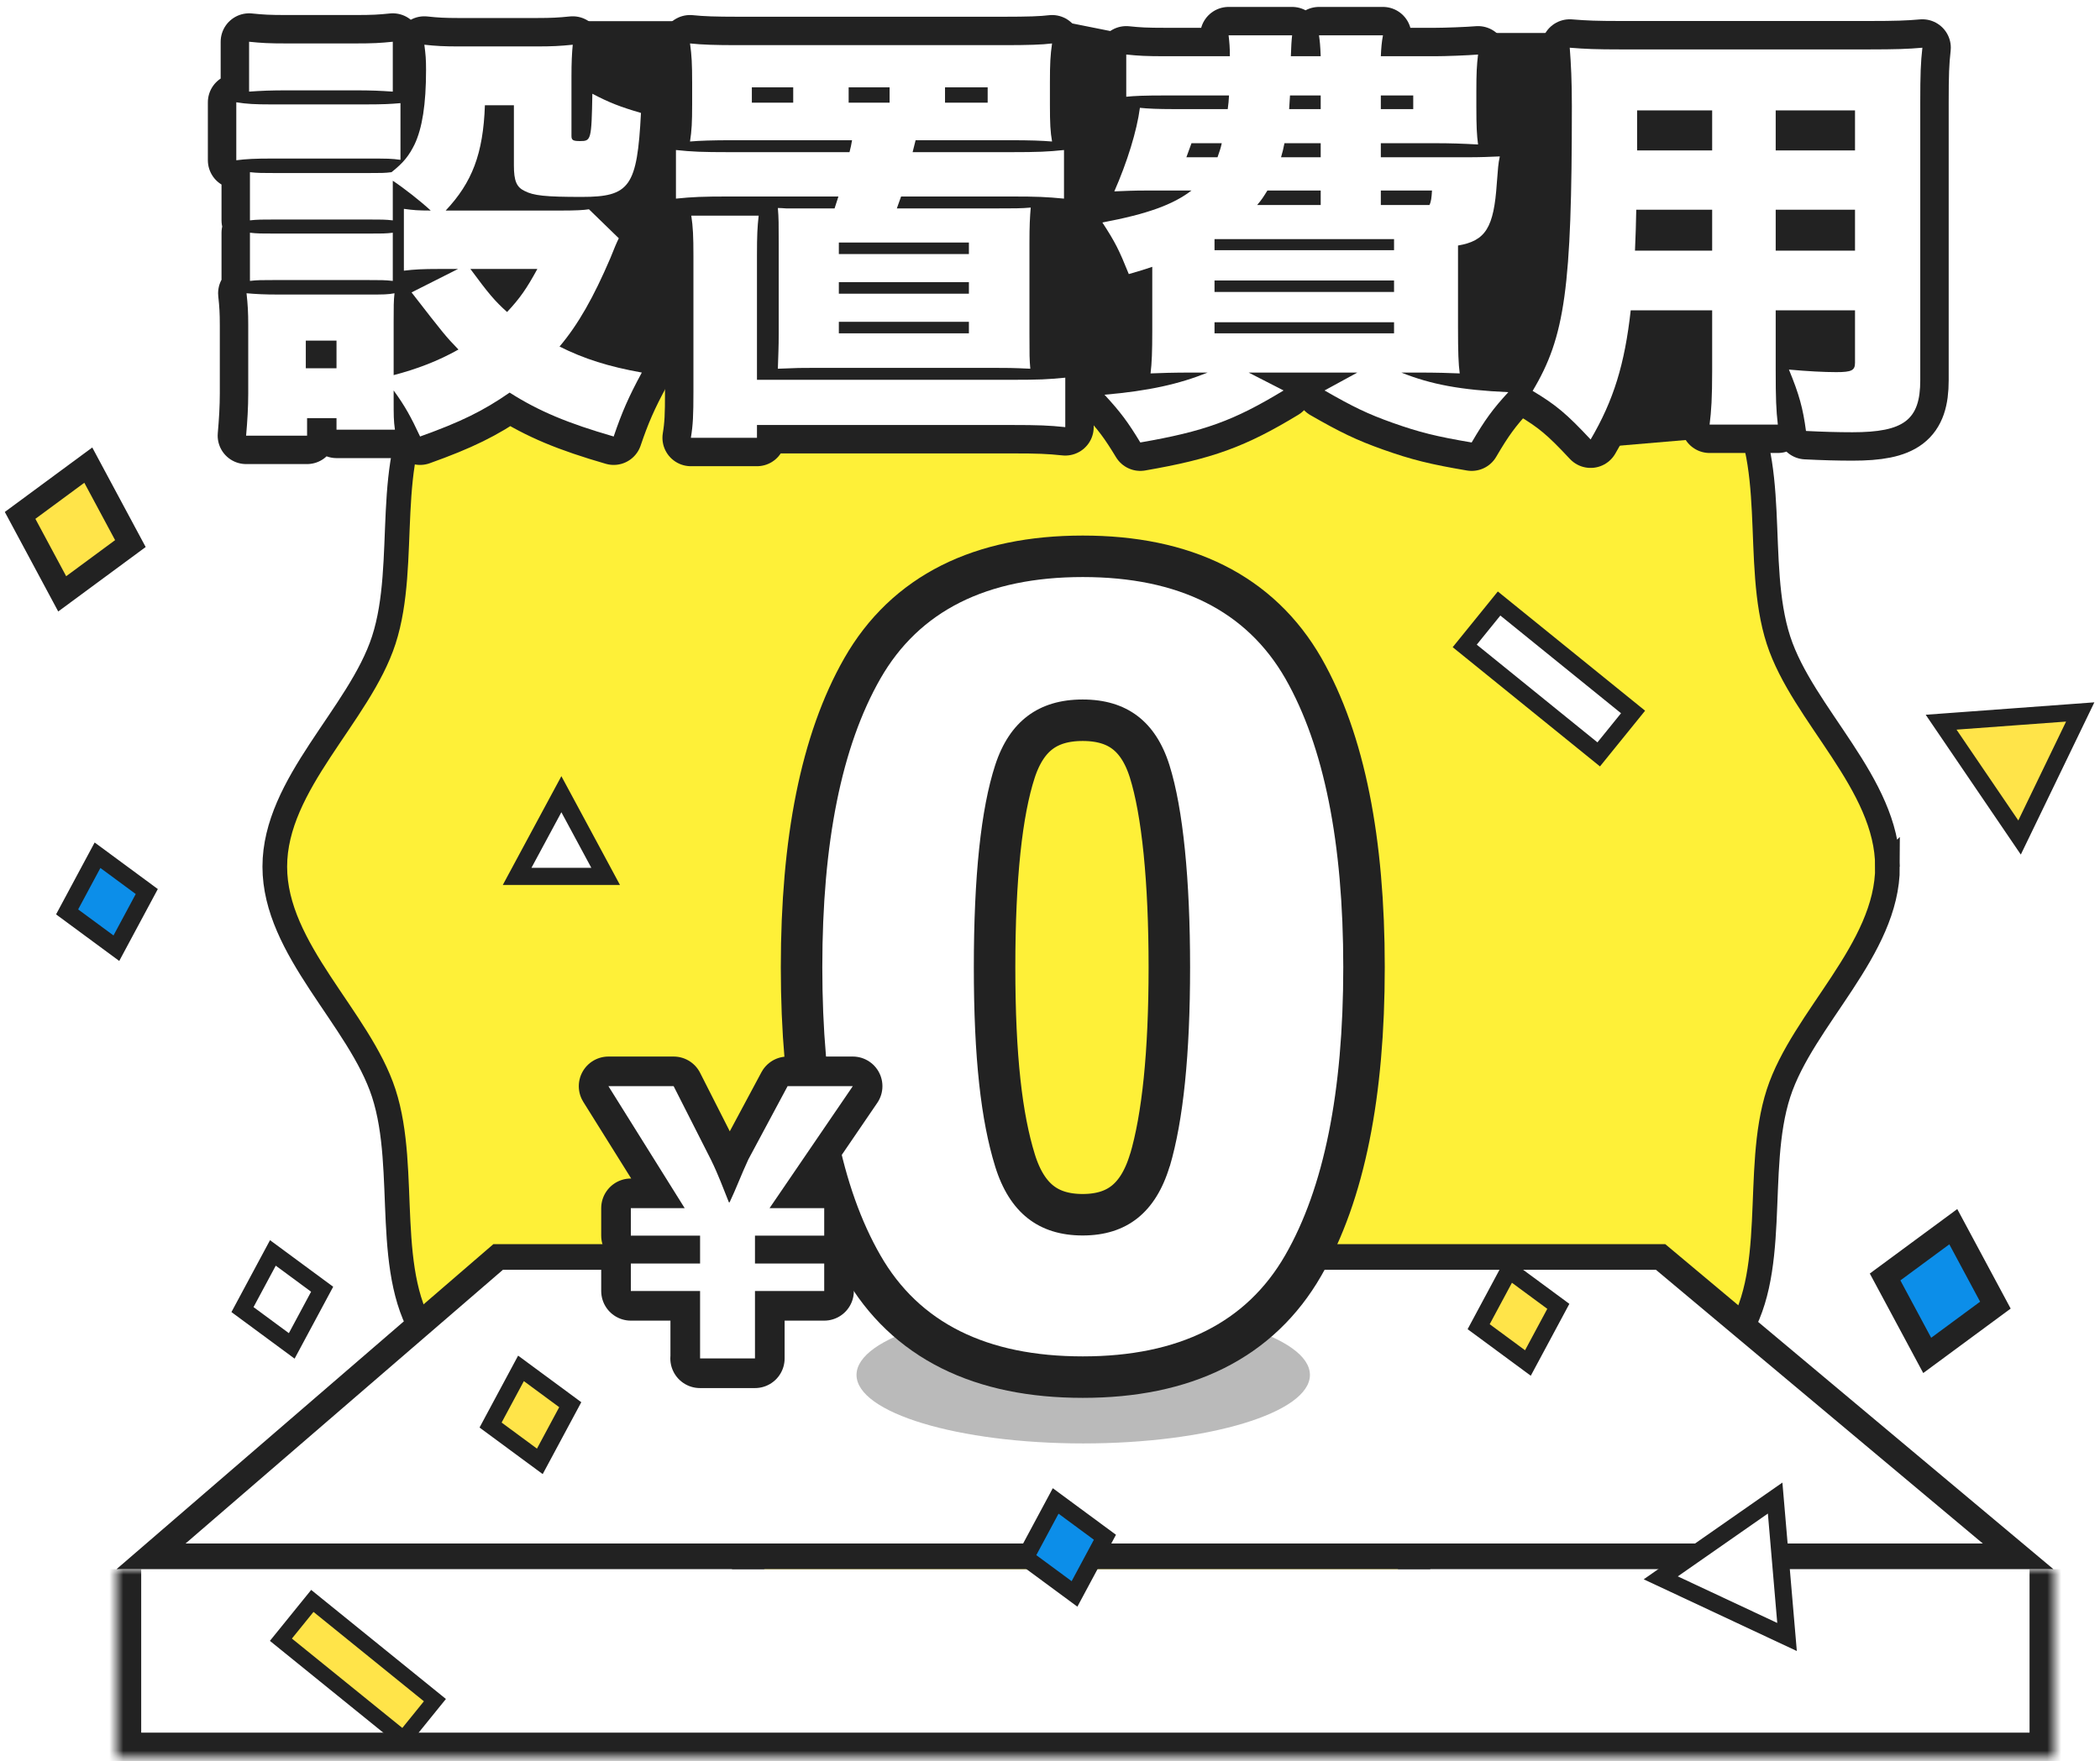 <svg width="298" height="250" viewBox="0 0 298 250" fill="none" xmlns="http://www.w3.org/2000/svg">
<g clip-path="url(#clip0_586_2748)">
<path d="M267.847 123.018C267.847 134.8 255.835 144.542 252.381 155.177C248.806 166.193 252.672 181.113 245.995 190.285C239.252 199.547 223.822 200.446 214.56 207.189C205.388 213.866 199.804 228.3 188.787 231.876C178.152 235.329 165.199 227.044 153.418 227.044C141.636 227.044 128.683 235.323 118.048 231.876C107.032 228.3 101.447 213.866 92.276 207.189C83.013 200.446 67.583 199.553 60.84 190.285C54.163 181.113 58.035 166.193 54.46 155.177C51.006 144.542 38.994 134.806 38.994 123.018C38.994 111.231 51.006 101.494 54.46 90.86C58.035 79.843 54.169 64.923 60.846 55.752C67.589 46.489 83.019 45.591 92.282 38.847C101.453 32.17 107.038 17.736 118.054 14.161C128.689 10.707 141.642 18.992 153.424 18.992C165.205 18.992 178.158 10.713 188.787 14.167C199.804 17.742 205.388 32.176 214.56 38.853C223.822 45.597 239.252 46.489 245.995 55.758C252.672 64.929 248.8 79.849 252.375 90.866C255.829 101.501 267.841 111.237 267.841 123.024L267.847 123.018Z" fill="#FEF038" stroke="#222222" stroke-width="3.5" stroke-miterlimit="10"/>
<mask id="path-2-inside-1_586_2748" fill="white">
<path d="M16.537 222.73H291.503V249.437H16.537V222.73Z"/>
</mask>
<path d="M16.537 222.73H291.503V249.437H16.537V222.73Z" fill="white"/>
<path d="M291.503 249.437V252.937H295.003V249.437H291.503ZM16.537 249.437H13.037V252.937H16.537V249.437ZM288.003 222.73V249.437H295.003V222.73H288.003ZM291.503 245.937H16.537V252.937H291.503V245.937ZM20.037 249.437V222.73H13.037V249.437H20.037Z" fill="#222222" mask="url(#path-2-inside-1_586_2748)"/>
<path d="M21.436 220.909L70.687 178.42H235.649L286.377 220.909H21.436Z" fill="white" stroke="#222222" stroke-width="3.642"/>
<path d="M33.531 14.518C34.984 14.759 36.194 14.82 38.433 14.82H51.927C54.408 14.82 55.497 14.759 56.828 14.639V22.687C55.497 22.505 55.074 22.505 52.048 22.505H38.433C36.254 22.505 34.923 22.566 33.531 22.747V14.518ZM57.313 29.645C58.644 29.827 59.309 29.887 61.125 29.887C59.612 28.496 57.373 26.741 55.739 25.652V31.279C54.65 31.158 54.105 31.158 52.23 31.158H39.098C37.222 31.158 36.496 31.158 35.468 31.279V24.441C36.617 24.562 37.222 24.562 39.098 24.562H52.23C54.105 24.562 54.59 24.562 55.558 24.441C57.313 23.05 58.039 22.081 58.825 20.508C59.915 18.209 60.459 14.82 60.459 9.919C60.459 8.406 60.399 7.74 60.217 6.348C61.851 6.53 63.061 6.59 64.998 6.59H76.253C78.31 6.59 79.52 6.53 81.275 6.348C81.154 7.619 81.094 8.89 81.094 10.826V19.298C81.094 19.903 81.336 20.024 82.304 20.024C83.877 20.024 83.938 19.903 84.059 13.307C86.479 14.578 88.053 15.183 90.957 16.03C90.413 26.499 89.384 27.951 82.546 27.951C77.403 27.951 75.708 27.77 74.438 27.104C73.288 26.559 72.925 25.652 72.925 23.473V14.941H68.81C68.568 21.839 66.995 25.894 63.243 29.887H79.581C81.76 29.887 82.788 29.827 83.575 29.706L87.811 33.821C87.528 34.386 87.125 35.334 86.6 36.665C84.24 42.172 82.062 46.044 79.4 49.191C82.909 50.946 86.358 52.035 91.078 52.882C89.203 56.331 88.234 58.57 87.085 61.959C80.61 60.083 76.495 58.389 72.32 55.726C68.568 58.328 65.361 59.901 59.612 61.959C58.341 59.236 57.494 57.663 55.86 55.424V56.573C55.86 59.054 55.86 59.66 56.042 60.991H47.752V59.357H43.576V61.838H34.923C35.105 59.781 35.226 57.784 35.226 55.847V46.165C35.226 44.35 35.165 43.261 34.984 41.627C36.436 41.748 37.465 41.808 39.462 41.808H52.29C54.408 41.808 55.013 41.808 55.981 41.627C55.86 42.716 55.86 43.503 55.86 45.621V53.245C59.128 52.398 62.154 51.248 65.058 49.614C63.243 47.739 63.001 47.436 58.402 41.506L64.998 38.178H62.275C59.975 38.178 58.825 38.238 57.313 38.42V29.645ZM35.347 5.925C37.162 6.106 38.009 6.167 40.853 6.167H50.233C53.077 6.167 53.924 6.106 55.739 5.925V13.005C53.924 12.884 52.835 12.823 50.233 12.823H40.853C38.433 12.823 36.98 12.884 35.347 13.005V5.925ZM35.468 33.034C36.496 33.155 37.162 33.155 39.098 33.155H52.23C54.227 33.155 54.771 33.155 55.739 33.034V39.872C54.59 39.751 54.105 39.751 52.108 39.751H38.977C37.162 39.751 36.496 39.751 35.468 39.872V33.034ZM43.395 52.277H47.752V48.344H43.395V52.277ZM66.752 38.178C69.294 41.627 70.202 42.716 71.957 44.289C73.772 42.353 74.74 40.961 76.253 38.178H66.752Z" stroke="#222222" stroke-width="8.068" stroke-linejoin="round"/>
<path d="M103.847 19.903C101.185 19.903 99.248 19.964 97.917 20.085C98.159 18.511 98.219 17.362 98.219 14.82V11.734C98.219 9.132 98.159 7.861 97.917 6.167C99.611 6.348 101.487 6.409 104.694 6.409H142.514C145.842 6.409 147.9 6.348 149.292 6.167C149.05 7.861 148.989 9.011 148.989 11.734V14.82C148.989 17.543 149.05 18.693 149.292 20.085C147.839 19.964 146.206 19.903 143.361 19.903H129.928L129.504 21.598H143.422C147.295 21.598 148.687 21.537 150.986 21.295V28.193C148.444 27.951 147.234 27.891 143.422 27.891H127.87C127.628 28.617 127.568 28.677 127.265 29.585H141.123C143.967 29.585 144.935 29.585 146.266 29.464C146.145 30.856 146.084 32.066 146.084 34.486V47.436C146.084 50.401 146.084 51.006 146.206 52.338C143.664 52.217 142.877 52.217 141.123 52.217H115.526C113.65 52.217 113.226 52.217 110.382 52.338C110.443 50.401 110.503 49.252 110.503 47.436V34.486C110.503 31.703 110.503 30.977 110.382 29.524C110.665 29.524 111.068 29.545 111.593 29.585H118.43C118.673 28.859 118.733 28.617 118.975 27.891H103.484C99.732 27.891 98.28 27.951 95.92 28.193V21.295C98.219 21.537 99.611 21.598 103.484 21.598H120.548C120.73 20.871 120.79 20.629 120.911 19.903H103.847ZM143.603 53.911C147.537 53.911 148.687 53.85 151.168 53.608V60.628C148.868 60.386 147.355 60.325 143.603 60.325H107.417V62.141H98.038C98.34 60.325 98.401 58.933 98.401 55.666V36.302C98.401 33.518 98.34 32.248 98.098 30.614H107.659C107.478 32.187 107.417 33.397 107.417 36.241V53.911H143.603ZM112.561 12.4H106.691V14.578H112.561V12.4ZM119.036 36.06H137.492V34.426H119.036V36.06ZM119.036 41.688H137.492V40.054H119.036V41.688ZM119.036 47.315H137.492V45.681H119.036V47.315ZM126.237 12.4H120.427V14.578H126.237V12.4ZM140.154 14.578V12.4H134.103V14.578H140.154Z" stroke="#222222" stroke-width="8.068" stroke-linejoin="round"/>
<path d="M206.899 46.407C206.899 50.099 206.959 51.611 207.141 53.003C205.567 52.943 204.055 52.882 201.029 52.882H198.851C203.086 54.577 207.322 55.363 214.039 55.666C211.861 58.026 210.711 59.599 208.835 62.806C203.813 61.959 201.392 61.354 197.64 60.023C194.07 58.752 192.073 57.784 187.958 55.424L192.618 52.882H177.187L182.149 55.424C175.069 59.72 170.894 61.233 161.817 62.806C160.062 59.902 158.973 58.449 156.734 56.029C163.027 55.484 167.324 54.516 171.378 52.882H169.381C166.295 52.882 164.843 52.943 163.269 53.003C163.451 51.551 163.512 49.857 163.512 47.013V37.875C162.422 38.238 161.878 38.42 160.183 38.904C158.792 35.455 158.247 34.365 156.432 31.582C162.846 30.372 166.477 29.04 169.079 27.044H162.664C160.728 27.044 159.639 27.104 158.126 27.165C159.941 23.05 161.333 18.572 161.757 15.304C162.906 15.425 164.359 15.486 166.477 15.486H174.222C174.343 14.639 174.343 14.396 174.404 13.549H165.448C162.301 13.549 161.031 13.61 159.82 13.731V7.74C161.575 7.922 162.604 7.982 165.448 7.982H174.525C174.525 6.772 174.464 6.046 174.343 5.017H183.359C183.279 5.663 183.218 6.651 183.178 7.982H187.414C187.353 6.469 187.293 5.864 187.172 5.017H196.249C196.067 5.985 196.007 6.711 195.946 7.982H203.631C205.083 7.982 208.351 7.861 209.743 7.74C209.561 9.313 209.501 10.282 209.501 13.005V15.123C209.501 17.906 209.561 19.116 209.743 20.508C207.504 20.387 205.93 20.327 203.571 20.327H195.946V22.324H208.23C210.227 22.324 211.316 22.263 212.829 22.203C212.587 23.352 212.587 23.776 212.405 26.015C211.982 32.308 210.832 34.184 206.899 34.85V46.407ZM169.079 20.327L168.352 22.324H172.77C173.072 21.416 173.193 21.174 173.375 20.327H169.079ZM172.346 35.515H197.822V33.942H172.346V35.515ZM172.346 41.445H197.822V39.812H172.346V41.445ZM172.346 47.315H197.822V45.742H172.346V47.315ZM187.414 27.044H179.85C179.245 28.012 179.063 28.314 178.397 29.101H187.414V27.044ZM182.27 20.327C182.089 21.234 182.028 21.476 181.786 22.324H187.414V20.327H182.27ZM183.057 13.549C182.996 14.396 182.996 14.639 182.936 15.486H187.414V13.549H183.057ZM195.946 15.486H200.545V13.549H195.946V15.486ZM202.844 29.101C203.086 28.617 203.147 28.072 203.207 27.044H195.946V29.101H202.844Z" stroke="#222222" stroke-width="8.068" stroke-linejoin="round"/>
<path d="M251.98 52.519C251.98 56.513 252.041 58.207 252.283 60.265H242.601C242.843 58.328 242.964 56.513 242.964 52.58V44.047H231.406C230.559 51.672 228.986 56.816 225.718 62.383C222.329 58.752 220.816 57.481 217.488 55.484C222.087 47.799 223.055 40.901 223.055 15.062C223.055 11.492 222.934 9.071 222.753 6.772C224.992 6.954 226.505 7.014 229.954 7.014H265.232C268.984 7.014 270.799 6.954 272.796 6.772C272.554 8.89 272.494 10.584 272.494 14.518V53.971C272.494 59.599 270.194 61.354 262.872 61.354C260.815 61.354 258.637 61.293 256.277 61.172C255.853 57.965 255.308 55.968 253.856 52.459C256.519 52.701 258.879 52.822 260.573 52.822C262.751 52.822 263.235 52.58 263.235 51.49V44.047H251.98V52.519ZM232.193 29.767C232.132 32.248 232.132 32.913 232.011 35.576H242.964V29.767H232.193ZM242.964 15.667H232.314V21.355H242.964V15.667ZM263.235 21.355V15.667H251.98V21.355H263.235ZM251.98 35.576H263.235V29.767H251.98V35.576Z" stroke="#222222" stroke-width="8.068" stroke-linejoin="round"/>
<path d="M98.077 3H81.94L59.753 4.681L58.744 53.763H79.251H95.051L146.487 56.788H217.084L226.833 63.512L242.634 62.167H251.038L255.745 63.512H267.175L273.898 59.142V4.681H221.791H210.361H198.258L194.896 3H177.079L172.036 4.681H158.925L150.521 3H98.077Z" fill="#222222"/>
<g filter="url(#filter0_d_586_2748)">
<path d="M33.531 14.518C34.984 14.759 36.194 14.82 38.433 14.82H51.927C54.408 14.82 55.497 14.759 56.828 14.639V22.687C55.497 22.505 55.074 22.505 52.048 22.505H38.433C36.254 22.505 34.923 22.566 33.531 22.747V14.518ZM57.313 29.645C58.644 29.827 59.309 29.887 61.125 29.887C59.612 28.496 57.373 26.741 55.739 25.652V31.279C54.65 31.158 54.105 31.158 52.23 31.158H39.098C37.222 31.158 36.496 31.158 35.468 31.279V24.441C36.617 24.562 37.222 24.562 39.098 24.562H52.23C54.105 24.562 54.59 24.562 55.558 24.441C57.313 23.05 58.039 22.081 58.825 20.508C59.915 18.209 60.459 14.82 60.459 9.919C60.459 8.406 60.399 7.74 60.217 6.348C61.851 6.53 63.061 6.59 64.998 6.59H76.253C78.31 6.59 79.52 6.53 81.275 6.348C81.154 7.619 81.094 8.89 81.094 10.826V19.298C81.094 19.903 81.336 20.024 82.304 20.024C83.877 20.024 83.938 19.903 84.059 13.307C86.479 14.578 88.053 15.183 90.957 16.03C90.413 26.499 89.384 27.951 82.546 27.951C77.403 27.951 75.708 27.77 74.438 27.104C73.288 26.559 72.925 25.652 72.925 23.473V14.941H68.81C68.568 21.839 66.995 25.894 63.243 29.887H79.581C81.76 29.887 82.788 29.827 83.575 29.706L87.811 33.821C87.528 34.386 87.125 35.334 86.6 36.665C84.24 42.172 82.062 46.044 79.4 49.191C82.909 50.946 86.358 52.035 91.078 52.882C89.202 56.331 88.234 58.57 87.085 61.959C80.61 60.083 76.495 58.389 72.32 55.726C68.568 58.328 65.361 59.902 59.612 61.959C58.341 59.236 57.494 57.663 55.86 55.424V56.573C55.86 59.054 55.86 59.66 56.042 60.991H47.752V59.357H43.576V61.838H34.923C35.105 59.781 35.226 57.784 35.226 55.847V46.165C35.226 44.35 35.165 43.261 34.984 41.627C36.436 41.748 37.465 41.808 39.462 41.808H52.29C54.408 41.808 55.013 41.808 55.981 41.627C55.86 42.716 55.86 43.503 55.86 45.621V53.245C59.128 52.398 62.154 51.248 65.058 49.614C63.243 47.739 63.001 47.436 58.402 41.506L64.998 38.178H62.275C59.975 38.178 58.825 38.238 57.313 38.42V29.645ZM35.347 5.925C37.162 6.106 38.009 6.167 40.853 6.167H50.233C53.077 6.167 53.924 6.106 55.739 5.925V13.005C53.924 12.884 52.835 12.823 50.233 12.823H40.853C38.433 12.823 36.98 12.884 35.347 13.005V5.925ZM35.468 33.034C36.496 33.155 37.162 33.155 39.098 33.155H52.23C54.227 33.155 54.771 33.155 55.739 33.034V39.872C54.59 39.751 54.105 39.751 52.108 39.751H38.977C37.162 39.751 36.496 39.751 35.468 39.872V33.034ZM43.395 52.277H47.752V48.344H43.395V52.277ZM66.752 38.178C69.294 41.627 70.202 42.716 71.957 44.289C73.772 42.353 74.74 40.961 76.253 38.178H66.752Z" fill="white"/>
<path d="M103.847 19.903C101.185 19.903 99.248 19.964 97.917 20.085C98.159 18.511 98.219 17.362 98.219 14.82V11.734C98.219 9.132 98.159 7.861 97.917 6.167C99.611 6.348 101.487 6.409 104.694 6.409H142.514C145.842 6.409 147.9 6.348 149.292 6.167C149.05 7.861 148.989 9.011 148.989 11.734V14.82C148.989 17.543 149.05 18.693 149.292 20.085C147.839 19.964 146.206 19.903 143.361 19.903H129.928L129.504 21.598H143.422C147.295 21.598 148.687 21.537 150.986 21.295V28.193C148.444 27.951 147.234 27.891 143.422 27.891H127.87C127.628 28.617 127.568 28.677 127.265 29.585H141.123C143.967 29.585 144.935 29.585 146.266 29.464C146.145 30.856 146.084 32.066 146.084 34.486V47.436C146.084 50.401 146.084 51.006 146.206 52.338C143.664 52.217 142.877 52.217 141.123 52.217H115.526C113.65 52.217 113.226 52.217 110.382 52.338C110.443 50.401 110.503 49.252 110.503 47.436V34.486C110.503 31.703 110.503 30.977 110.382 29.524C110.665 29.524 111.068 29.545 111.593 29.585H118.43C118.673 28.859 118.733 28.617 118.975 27.891H103.484C99.732 27.891 98.28 27.951 95.92 28.193V21.295C98.219 21.537 99.611 21.598 103.484 21.598H120.548C120.73 20.871 120.79 20.629 120.911 19.903H103.847ZM143.604 53.911C147.537 53.911 148.687 53.85 151.168 53.608V60.628C148.868 60.386 147.355 60.325 143.604 60.325H107.417V62.141H98.038C98.34 60.325 98.401 58.933 98.401 55.666V36.302C98.401 33.518 98.34 32.248 98.098 30.614H107.659C107.478 32.187 107.417 33.397 107.417 36.241V53.911H143.604ZM112.561 12.4H106.691V14.578H112.561V12.4ZM119.036 36.06H137.492V34.426H119.036V36.06ZM119.036 41.688H137.492V40.054H119.036V41.688ZM119.036 47.315H137.492V45.681H119.036V47.315ZM126.237 12.4H120.427V14.578H126.237V12.4ZM140.154 14.578V12.4H134.103V14.578H140.154Z" fill="white"/>
<path d="M206.899 46.407C206.899 50.099 206.959 51.611 207.141 53.003C205.567 52.943 204.055 52.882 201.029 52.882H198.851C203.086 54.577 207.322 55.363 214.039 55.666C211.861 58.026 210.711 59.599 208.835 62.806C203.813 61.959 201.392 61.354 197.64 60.023C194.07 58.752 192.073 57.784 187.958 55.424L192.618 52.882H177.187L182.149 55.424C175.069 59.72 170.894 61.233 161.817 62.806C160.062 59.902 158.973 58.449 156.734 56.029C163.027 55.484 167.324 54.516 171.378 52.882H169.381C166.295 52.882 164.843 52.943 163.269 53.003C163.451 51.551 163.512 49.857 163.512 47.013V37.875C162.422 38.238 161.878 38.42 160.183 38.904C158.792 35.455 158.247 34.365 156.432 31.582C162.846 30.372 166.477 29.04 169.079 27.044H162.664C160.728 27.044 159.639 27.104 158.126 27.165C159.941 23.05 161.333 18.572 161.757 15.304C162.906 15.425 164.359 15.486 166.477 15.486H174.222C174.343 14.639 174.343 14.396 174.404 13.549H165.448C162.301 13.549 161.031 13.61 159.82 13.731V7.74C161.575 7.922 162.604 7.982 165.448 7.982H174.525C174.525 6.772 174.464 6.046 174.343 5.017H183.359C183.279 5.663 183.218 6.651 183.178 7.982H187.414C187.353 6.469 187.293 5.864 187.172 5.017H196.249C196.067 5.985 196.007 6.711 195.946 7.982H203.631C205.083 7.982 208.351 7.861 209.743 7.74C209.561 9.313 209.501 10.282 209.501 13.005V15.123C209.501 17.906 209.561 19.116 209.743 20.508C207.504 20.387 205.93 20.327 203.571 20.327H195.946V22.324H208.23C210.227 22.324 211.316 22.263 212.829 22.203C212.587 23.352 212.587 23.776 212.405 26.015C211.982 32.308 210.832 34.184 206.899 34.85V46.407ZM169.079 20.327L168.352 22.324H172.77C173.072 21.416 173.193 21.174 173.375 20.327H169.079ZM172.346 35.515H197.822V33.942H172.346V35.515ZM172.346 41.445H197.822V39.812H172.346V41.445ZM172.346 47.315H197.822V45.742H172.346V47.315ZM187.414 27.044H179.85C179.245 28.012 179.063 28.314 178.397 29.101H187.414V27.044ZM182.27 20.327C182.089 21.234 182.028 21.476 181.786 22.324H187.414V20.327H182.27ZM183.057 13.549C182.996 14.396 182.996 14.639 182.936 15.486H187.414V13.549H183.057ZM195.946 15.486H200.545V13.549H195.946V15.486ZM202.844 29.101C203.086 28.617 203.147 28.072 203.207 27.044H195.946V29.101H202.844Z" fill="white"/>
<path d="M251.98 52.519C251.98 56.513 252.041 58.207 252.283 60.265H242.601C242.843 58.328 242.964 56.513 242.964 52.58V44.047H231.406C230.559 51.672 228.986 56.816 225.718 62.383C222.329 58.752 220.816 57.481 217.488 55.484C222.087 47.799 223.055 40.901 223.055 15.062C223.055 11.492 222.934 9.071 222.753 6.772C224.992 6.954 226.505 7.014 229.954 7.014H265.232C268.984 7.014 270.799 6.954 272.796 6.772C272.554 8.89 272.494 10.584 272.494 14.518V53.971C272.494 59.599 270.194 61.354 262.872 61.354C260.815 61.354 258.637 61.293 256.277 61.172C255.853 57.965 255.308 55.968 253.856 52.459C256.519 52.701 258.879 52.822 260.573 52.822C262.751 52.822 263.235 52.58 263.235 51.49V44.047H251.98V52.519ZM232.193 29.767C232.132 32.248 232.132 32.913 232.011 35.576H242.964V29.767H232.193ZM242.964 15.667H232.314V21.355H242.964V15.667ZM263.235 21.355V15.667H251.98V21.355H263.235ZM251.98 35.576H263.235V29.767H251.98V35.576Z" fill="white"/>
</g>
<ellipse cx="153.715" cy="195.16" rx="32.17" ry="9.726" fill="#BABABA"/>
<path d="M153.653 192.529C139.991 192.529 130.418 187.751 124.933 178.178C119.432 168.622 116.689 154.994 116.689 137.295C116.689 119.595 119.432 105.951 124.933 96.327C130.435 86.72 140.008 81.908 153.653 81.908C167.297 81.908 176.887 86.72 182.406 96.327C187.874 105.934 190.616 119.595 190.616 137.295C190.616 154.994 187.874 168.622 182.372 178.178C176.871 187.734 167.297 192.529 153.653 192.529ZM166.002 165.543C167.92 159.032 168.879 149.627 168.879 137.295C168.879 124.962 167.903 114.817 165.952 108.609C164 102.401 159.895 99.288 153.636 99.288C147.377 99.288 143.238 102.401 141.22 108.609C139.201 114.817 138.191 124.39 138.191 137.295C138.191 150.199 139.201 159.049 141.22 165.577C143.238 172.105 147.377 175.368 153.636 175.368C159.895 175.368 164.017 172.088 165.985 165.543H166.002Z" stroke="#222222" stroke-width="11.777" stroke-linejoin="round"/>
<path d="M153.653 192.529C139.991 192.529 130.418 187.751 124.933 178.178C119.432 168.622 116.689 154.994 116.689 137.295C116.689 119.595 119.432 105.951 124.933 96.327C130.435 86.72 140.008 81.908 153.653 81.908C167.297 81.908 176.887 86.72 182.406 96.327C187.874 105.934 190.616 119.595 190.616 137.295C190.616 154.994 187.874 168.622 182.372 178.178C176.871 187.734 167.297 192.529 153.653 192.529ZM166.002 165.543C167.92 159.032 168.879 149.627 168.879 137.295C168.879 124.962 167.903 114.817 165.952 108.609C164 102.401 159.895 99.288 153.636 99.288C147.377 99.288 143.238 102.401 141.22 108.609C139.201 114.817 138.191 124.39 138.191 137.295C138.191 150.199 139.201 159.049 141.22 165.577C143.238 172.105 147.377 175.368 153.636 175.368C159.895 175.368 164.017 172.088 165.985 165.543H166.002Z" fill="white"/>
<path d="M99.345 192.822V183.249H89.52V179.345H99.345V175.392H89.52V171.488H97.158L86.34 154.176H95.593L100.893 164.624C101.987 166.862 102.609 168.628 103.434 170.664H103.534C104.426 168.797 105.2 166.71 106.193 164.574L111.762 154.176H121.015L109.204 171.488H116.96V175.392H107.135V179.345H116.96V183.249H107.135V192.822H99.328H99.345Z" stroke="#222222" stroke-width="8.412" stroke-linejoin="round"/>
<path d="M99.345 192.822V183.249H89.52V179.345H99.345V175.392H89.52V171.488H97.158L86.34 154.176H95.593L100.893 164.624C101.987 166.862 102.609 168.628 103.434 170.664H103.534C104.426 168.797 105.2 166.71 106.193 164.574L111.762 154.176H121.015L109.204 171.488H116.96V175.392H107.135V179.345H116.96V183.249H107.135V192.822H99.328H99.345Z" fill="white"/>
<path d="M230.976 102.004L231.74 101.06L230.796 100.296L213.67 86.428L212.727 85.664L211.963 86.608L208.615 90.741L207.851 91.685L208.795 92.449L225.921 106.317L226.864 107.081L227.628 106.138L230.976 102.004Z" fill="white" stroke="#222222" stroke-width="2.428"/>
<path d="M61.017 242.186L61.716 241.323L60.853 240.624L45.185 227.937L44.322 227.238L43.623 228.101L40.561 231.883L39.862 232.746L40.725 233.445L56.393 246.133L57.256 246.832L57.955 245.968L61.017 242.186Z" fill="#FFE449" stroke="#222222" stroke-width="2.221"/>
<path d="M252.08 214.736L251.901 212.64L250.176 213.843L237.393 222.761L235.669 223.964L237.573 224.856L251.685 231.467L253.589 232.359L253.41 230.265L252.08 214.736Z" fill="white" stroke="#222222" stroke-width="2.428"/>
<path d="M285.403 117.141L286.585 118.88L287.5 116.987L294.279 102.95L295.193 101.057L293.097 101.212L277.551 102.357L275.454 102.511L276.637 104.25L285.403 117.141Z" fill="#FFE449" stroke="#222222" stroke-width="2.428"/>
<path d="M83.912 124.398H85.944L84.981 122.608L80.732 114.717L79.663 112.732L78.594 114.717L74.345 122.608L73.382 124.398H75.414H83.912Z" fill="white" stroke="#222222" stroke-width="2.428"/>
<path d="M20.255 127.618L20.829 126.548L19.852 125.828L14.816 122.114L13.839 121.394L13.265 122.463L10.098 128.367L9.524 129.437L10.501 130.158L15.537 133.871L16.514 134.592L17.087 133.522L20.255 127.618Z" fill="#0C8EE9" stroke="#222222" stroke-width="2.428"/>
<path d="M156.22 219.273L156.794 218.203L155.817 217.483L150.781 213.769L149.804 213.049L149.23 214.119L146.063 220.023L145.489 221.092L146.466 221.813L151.501 225.526L152.478 226.247L153.052 225.177L156.22 219.273Z" fill="#0C8EE9" stroke="#222222" stroke-width="2.428"/>
<path d="M220.56 186.496L221.133 185.426L220.156 184.705L215.121 180.992L214.144 180.271L213.57 181.341L210.402 187.245L209.828 188.315L210.806 189.035L215.841 192.749L216.818 193.469L217.392 192.4L220.56 186.496Z" fill="#FFE449" stroke="#222222" stroke-width="2.428"/>
<path d="M45.14 184.068L45.714 182.998L44.736 182.278L39.701 178.564L38.724 177.843L38.15 178.913L34.983 184.817L34.409 185.887L35.386 186.607L40.421 190.321L41.398 191.042L41.972 189.972L45.14 184.068Z" fill="white" stroke="#222222" stroke-width="2.428"/>
<path d="M80.347 200.457L80.921 199.387L79.944 198.666L74.908 194.953L73.931 194.232L73.357 195.302L70.189 201.206L69.616 202.276L70.593 202.996L75.628 206.71L76.605 207.43L77.179 206.361L80.347 200.457Z" fill="#FFE449" stroke="#222222" stroke-width="2.428"/>
<path d="M3.647 74.638L2.852 73.157L4.205 72.16L11.176 67.019L12.529 66.021L13.323 67.502L17.708 75.676L18.503 77.157L17.15 78.154L10.179 83.296L8.826 84.293L8.032 82.812L3.647 74.638Z" fill="#FFE449" stroke="#222222" stroke-width="3.361"/>
<path d="M268.299 182.737L267.504 181.257L268.857 180.259L275.829 175.118L277.181 174.12L277.976 175.601L282.361 183.775L283.155 185.256L281.803 186.253L274.831 191.395L273.479 192.392L272.684 190.911L268.299 182.737Z" fill="#0C8EE9" stroke="#222222" stroke-width="3.361"/>
</g>
<defs>
<filter id="filter0_d_586_2748" x="33.531" y="5.017" width="239.265" height="57.789" filterUnits="userSpaceOnUse" color-interpolation-filters="sRGB">
<feFlood flood-opacity="0" result="BackgroundImageFix"/>
<feColorMatrix in="SourceAlpha" type="matrix" values="0 0 0 0 0 0 0 0 0 0 0 0 0 0 0 0 0 0 127 0" result="hardAlpha"/>
<feOffset/>
<feComposite in2="hardAlpha" operator="out"/>
<feColorMatrix type="matrix" values="0 0 0 0 0.133 0 0 0 0 0.133 0 0 0 0 0.133 0 0 0 1 0"/>
<feBlend mode="normal" in2="BackgroundImageFix" result="effect1_dropShadow_586_2748"/>
<feBlend mode="normal" in="SourceGraphic" in2="effect1_dropShadow_586_2748" result="shape"/>
</filter>
<clipPath id="clip0_586_2748">
<rect width="298" height="250" fill="white"/>
</clipPath>
</defs>
</svg>
